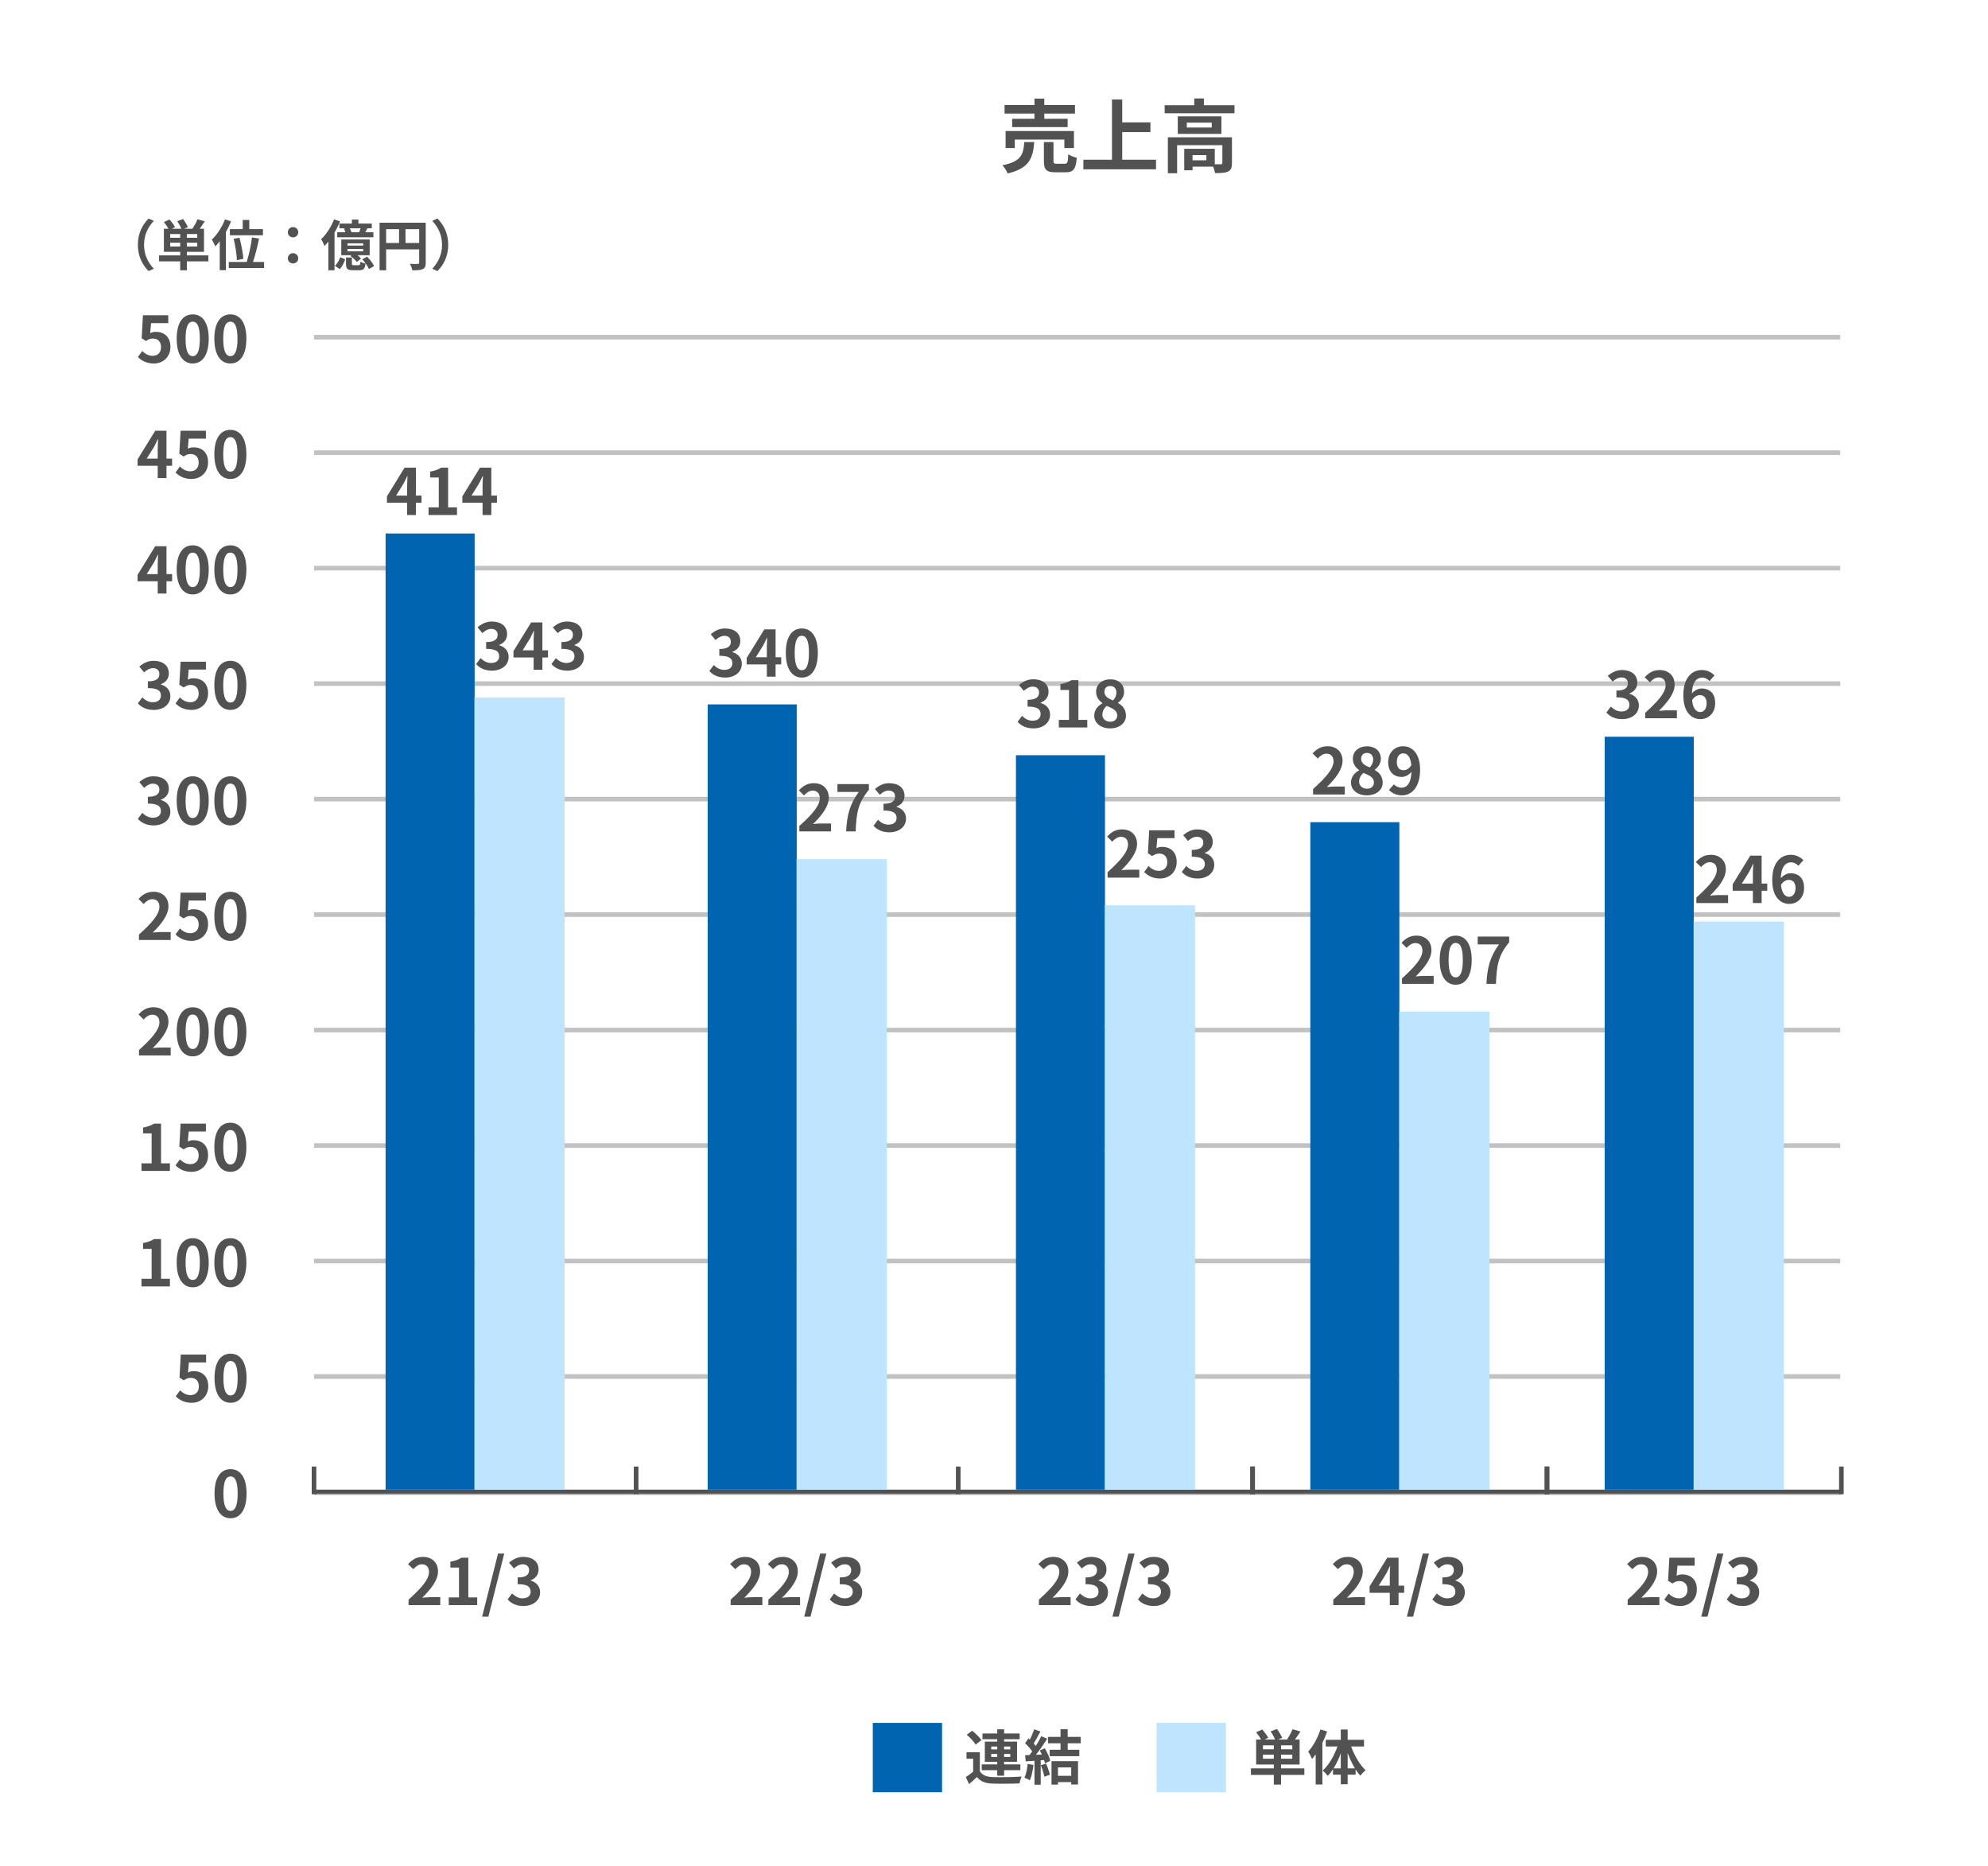 <?xml version="1.0" encoding="UTF-8"?> <svg xmlns="http://www.w3.org/2000/svg" width="861" height="808" viewBox="0 0 861 808" fill="none"><rect width="861" height="808" fill="white"></rect><path d="M64.373 117.369C61.815 114.858 59.706 111.067 59.706 105.998C59.706 100.928 61.815 97.138 64.373 94.627L66.624 95.622C64.255 98.18 62.383 101.449 62.383 105.998C62.383 110.546 64.255 113.815 66.624 116.374L64.373 117.369ZM73.707 106.708H78.043V105.098H73.707V106.708ZM78.043 102.942V101.355H73.707V102.942H78.043ZM85.434 102.942V101.355H80.933V102.942H85.434ZM85.434 106.708V105.098H80.933V106.708H85.434ZM90.243 110.57V113.176H80.933V117.037H78.043V113.176H68.898V110.57H78.043V109.03H70.983V99.057H72.973C72.475 98.156 71.694 97.019 71.007 96.143L73.423 95.029C74.276 96.024 75.342 97.398 75.816 98.346L74.347 99.057H78.54C78.185 98.085 77.474 96.806 76.763 95.787L79.298 94.84C80.104 95.906 80.98 97.375 81.383 98.37L79.677 99.057H83.302C84.107 97.872 85.055 96.214 85.529 94.935L88.679 95.835C87.969 96.972 87.187 98.109 86.476 99.057H88.348V109.03H80.933V110.57H90.243ZM99.553 99.199H105.12V95.243H107.963V99.199H113.886V101.876H99.553V99.199ZM105.404 112.062L102.609 112.655C102.538 110.357 101.946 106.424 101.188 103.392L103.722 102.942C104.528 105.927 105.239 109.741 105.404 112.062ZM97.445 94.982L100.074 95.859C99.458 97.375 98.7 98.938 97.847 100.431V116.99H95.17V104.458C94.531 105.287 93.891 106.021 93.228 106.685C92.967 105.998 92.209 104.434 91.735 103.747C93.986 101.663 96.165 98.346 97.445 94.982ZM109.574 113.413H114.383V116.066H99.079V113.413H106.85C107.773 110.523 108.745 106.14 109.124 102.8L112.204 103.297C111.517 106.732 110.498 110.641 109.574 113.413ZM126.915 102.776C125.659 102.776 124.664 101.828 124.664 100.573C124.664 99.27 125.659 98.322 126.915 98.322C128.171 98.322 129.166 99.27 129.166 100.573C129.166 101.828 128.171 102.776 126.915 102.776ZM126.915 114.076C125.659 114.076 124.664 113.128 124.664 111.873C124.664 110.57 125.659 109.622 126.915 109.622C128.171 109.622 129.166 110.57 129.166 111.873C129.166 113.128 128.171 114.076 126.915 114.076ZM152.24 100.573H155.533C155.769 100.028 156.006 99.412 156.172 98.843H151.482C151.79 99.412 152.074 100.052 152.24 100.573ZM147.004 96.806H152.405V95.077H155.225V96.806H161.029V98.843H159.133C158.802 99.459 158.47 100.052 158.162 100.573H161.716V102.752H146.057V100.573H149.61C149.444 100.052 149.207 99.459 148.947 98.986L149.705 98.843H147.004V96.806ZM157.309 106.329V105.358H150.487V106.329H157.309ZM157.309 108.817V107.822H150.487V108.817H157.309ZM160.105 103.676V110.499H154.822C155.438 110.996 156.006 111.518 156.362 111.968L154.538 113.413C154.016 112.655 152.808 111.565 151.79 110.878L152.287 110.499H147.81V103.676H160.105ZM144.683 94.982L147.265 95.835C146.625 97.446 145.796 99.128 144.872 100.691V117.037H142.219V104.6C141.674 105.287 141.105 105.927 140.537 106.495C140.3 105.808 139.565 104.292 139.068 103.581C141.271 101.544 143.427 98.275 144.683 94.982ZM147.123 116.516L145.062 115.095C146.057 114.171 146.909 112.702 147.336 111.375L149.515 112.252C148.994 113.721 148.236 115.426 147.123 116.516ZM153.235 114.834H155.319C155.888 114.834 156.006 114.645 156.101 113.271C156.551 113.65 157.617 113.981 158.304 114.147C158.044 116.421 157.357 117.014 155.604 117.014H152.856C150.392 117.014 149.847 116.327 149.847 114.218V111.494H152.405V114.195C152.405 114.763 152.5 114.834 153.235 114.834ZM156.883 112.276L158.991 111.139C160.176 112.323 161.479 114.005 162.024 115.213L159.773 116.469C159.299 115.308 158.044 113.555 156.883 112.276ZM175.622 105.192H181.544V99.222H175.622V105.192ZM167.235 99.222V105.192H172.826V99.222H167.235ZM184.387 96.427V113.744C184.387 115.284 184.055 116.066 183.06 116.516C182.113 116.99 180.691 117.037 178.583 117.037C178.441 116.256 177.967 114.953 177.564 114.218C178.915 114.313 180.454 114.289 180.928 114.289C181.378 114.266 181.544 114.123 181.544 113.721V107.988H167.235V117.037H164.393V96.427H184.387ZM189.457 94.627C192.015 97.138 194.124 100.928 194.124 105.998C194.124 111.067 192.015 114.858 189.457 117.369L187.206 116.374C189.575 113.815 191.447 110.546 191.447 105.998C191.447 101.449 189.575 98.18 187.206 95.622L189.457 94.627Z" fill="#525252"></path><path d="M448.023 51.438V49.189H435.077V45.45H448.023V42.715H452.281V45.45H465.573V49.189H452.281V51.438H462.388V55.038H438.365V51.438H448.023ZM465.123 64.108H460.969V60.438H439.508V64.108H435.527V56.735H465.123V64.108ZM443.627 61.512H447.919C447.365 68.469 445.842 72.865 436.392 75.115C436.012 74.042 434.973 72.415 434.142 71.55C442.346 69.958 443.211 66.842 443.627 61.512ZM457.715 70.892H461.177C462.319 70.892 462.527 70.304 462.665 66.773C463.496 67.431 465.261 68.054 466.369 68.331C465.919 73.315 464.846 74.596 461.592 74.596H457.127C453.111 74.596 452.108 73.419 452.108 69.715V61.512H456.261V69.646C456.261 70.754 456.469 70.892 457.715 70.892ZM486.031 69.162H500.673V73.315H469.208V69.162H481.6V43.096H486.031V52.996H498.25V57.185H486.031V69.162ZM522.48 69.404V67.154H516.492V69.404H522.48ZM533.557 59.435V70.65C533.557 72.554 533.176 73.662 531.826 74.285C530.546 74.908 528.711 74.942 526.219 74.942C526.115 74.146 525.803 73.073 525.423 72.173H516.492V73.731H512.892V64.419H526.115V71.135C527.292 71.169 528.365 71.169 528.746 71.135C529.265 71.1 529.403 70.996 529.403 70.581V62.862H509.811V75.011H505.796V59.435H533.557ZM524.8 55.212V53.1H514V55.212H524.8ZM510.088 50.365H528.988V57.981H510.088V50.365ZM521.407 45.554H534.665V49.05H504.411V45.554H517.219V42.646H521.407V45.554Z" fill="#525252"></path><rect x="378" y="746" width="30" height="30" fill="#0064B1"></rect><path d="M429.305 760.738H431.9V759.453H429.305V760.738ZM429.305 756.242V757.475H431.9V756.242H429.305ZM437.552 756.242H434.88V757.475H437.552V756.242ZM437.552 760.738V759.453H434.88V760.738H437.552ZM431.9 768.856V766.467H425.195V763.975H431.9V762.844H426.531V754.11H431.9V753.056H425.503V750.59H431.9V748.766H434.88V750.59H441.611V753.056H434.88V754.11H440.48V762.844H434.88V763.975H441.919V766.467H434.88V768.856H431.9ZM425.066 753.468L422.549 755.394C421.829 754.135 420.134 752.363 418.695 751.13L421.033 749.383C422.472 750.539 424.244 752.234 425.066 753.468ZM424.373 758.708V766.903C425.375 768.625 427.173 769.344 429.793 769.447C432.876 769.575 438.939 769.498 442.484 769.215C442.124 769.935 441.688 771.348 441.534 772.196C438.348 772.35 432.902 772.401 429.768 772.273C426.71 772.144 424.655 771.399 423.114 769.421C422.086 770.423 421.033 771.399 419.723 772.504L418.284 769.472C419.286 768.83 420.442 767.982 421.47 767.109V761.508H418.592V758.708H424.373ZM445.053 763.769L447.571 764.206C447.314 766.621 446.774 769.19 446.029 770.834C445.49 770.5 444.359 769.961 443.691 769.729C444.436 768.214 444.848 765.927 445.053 763.769ZM450.782 764.334L453.043 763.615C453.736 765.131 454.404 767.135 454.712 768.445L452.298 769.293C452.092 767.982 451.424 765.901 450.782 764.334ZM450.345 757.938L452.503 756.987C453.531 758.708 454.558 760.943 454.867 762.408L452.555 763.487C452.477 763.076 452.349 762.613 452.195 762.099L450.731 762.202V772.761H448.033V762.408C446.646 762.485 445.361 762.587 444.231 762.665L443.974 759.993L445.875 759.916C446.26 759.428 446.672 758.888 447.057 758.323C446.312 757.218 445.053 755.831 443.974 754.803L445.413 752.697C445.618 752.877 445.824 753.056 446.029 753.236C446.749 751.823 447.468 750.102 447.905 748.766L450.602 749.717C449.677 751.489 448.624 753.468 447.699 754.906C448.033 755.266 448.341 755.651 448.598 755.985C449.523 754.547 450.345 753.056 450.962 751.772L453.556 752.851C452.118 755.112 450.32 757.732 448.65 759.813L451.244 759.685C450.962 759.094 450.653 758.477 450.345 757.938ZM463.935 765.285H458.206V768.907H463.935V765.285ZM455.406 772.709V762.562H466.89V772.684H463.935V771.63H458.206V772.709H455.406ZM468.046 754.829H462.419V757.629H467.455V760.404H454.61V757.629H459.311V754.829H453.89V752.055H459.311V748.741H462.419V752.055H468.046V754.829Z" fill="#525252"></path><rect x="500.918" y="746" width="30" height="30" fill="#BFE4FE"></rect><path d="M546.982 761.508H551.684V759.762H546.982V761.508ZM551.684 757.424V755.703H546.982V757.424H551.684ZM559.699 757.424V755.703H554.818V757.424H559.699ZM559.699 761.508V759.762H554.818V761.508H559.699ZM564.914 765.696V768.522H554.818V772.709H551.684V768.522H541.767V765.696H551.684V764.026H544.028V753.211H546.186C545.646 752.234 544.799 751.001 544.054 750.051L546.674 748.843C547.599 749.922 548.755 751.412 549.269 752.44L547.676 753.211H552.223C551.838 752.157 551.067 750.77 550.296 749.665L553.045 748.638C553.919 749.794 554.869 751.387 555.306 752.466L553.456 753.211H557.387C558.26 751.926 559.288 750.128 559.802 748.741L563.218 749.717C562.448 750.95 561.6 752.183 560.829 753.211H562.859V764.026H554.818V765.696H564.914ZM571.876 748.843L574.779 749.717C574.214 751.361 573.52 753.031 572.724 754.675V772.684H569.821V759.633C569.307 760.327 568.767 761.02 568.254 761.637C567.971 760.892 567.123 759.222 566.558 758.451C568.716 756.114 570.72 752.466 571.876 748.843ZM583.668 765.696H586.827C585.62 763.718 584.541 761.406 583.668 758.991V765.696ZM577.553 765.696H580.688V759.171C579.84 761.534 578.761 763.795 577.553 765.696ZM590.758 756.216H585.183C586.596 760.173 588.96 764.18 591.452 766.518C590.758 767.058 589.705 768.085 589.165 768.882C588.446 768.085 587.778 767.16 587.11 766.158V768.419H583.668V772.555H580.688V768.419H577.322V766.056C576.603 767.135 575.858 768.137 575.036 768.959C574.522 768.239 573.546 767.16 572.852 766.646C575.447 764.334 577.836 760.275 579.249 756.216H574.188V753.313H580.688V748.869H583.668V753.313H590.758V756.216Z" fill="#525252"></path><path d="M66.643 157.388C63.403 157.388 61.243 156.114 59.72 154.591L61.603 151.988C62.766 153.124 64.206 154.065 66.117 154.065C68.249 154.065 69.745 152.708 69.745 150.299C69.745 147.917 68.36 146.588 66.283 146.588C65.065 146.588 64.4 146.893 63.209 147.668L61.354 146.45L61.908 136.508H72.874V139.914H65.425L65.037 144.262C65.84 143.874 66.56 143.681 67.501 143.681C70.935 143.681 73.815 145.73 73.815 150.188C73.815 154.757 70.437 157.388 66.643 157.388ZM83.476 157.388C79.295 157.388 76.525 153.733 76.525 146.671C76.525 139.582 79.295 136.121 83.476 136.121C87.63 136.121 90.399 139.61 90.399 146.671C90.399 153.733 87.63 157.388 83.476 157.388ZM83.476 154.204C85.221 154.204 86.55 152.431 86.55 146.671C86.55 140.939 85.221 139.277 83.476 139.277C81.704 139.277 80.375 140.939 80.375 146.671C80.375 152.431 81.704 154.204 83.476 154.204ZM99.783 157.388C95.602 157.388 92.832 153.733 92.832 146.671C92.832 139.582 95.602 136.121 99.783 136.121C103.937 136.121 106.706 139.61 106.706 146.671C106.706 153.733 103.937 157.388 99.783 157.388ZM99.783 154.204C101.528 154.204 102.857 152.431 102.857 146.671C102.857 140.939 101.528 139.277 99.783 139.277C98.011 139.277 96.682 140.939 96.682 146.671C96.682 152.431 98.011 154.204 99.783 154.204Z" fill="#525252"></path><path d="M136 146H797" stroke="#C2C2C2" stroke-width="2"></path><path d="M63.541 198.583H68.305V194.402C68.305 193.211 68.415 191.355 68.471 190.165H68.36C67.862 191.245 67.308 192.38 66.726 193.488L63.541 198.583ZM74.535 198.583V201.685H72.098V207.001H68.305V201.685H59.581V198.915L67.225 186.509H72.098V198.583H74.535ZM82.95 207.389C79.71 207.389 77.55 206.115 76.027 204.592L77.91 201.989C79.073 203.125 80.513 204.066 82.424 204.066C84.556 204.066 86.052 202.709 86.052 200.3C86.052 197.918 84.667 196.589 82.59 196.589C81.372 196.589 80.707 196.894 79.516 197.669L77.661 196.451L78.215 186.509H89.181V189.915H81.732L81.344 194.263C82.147 193.875 82.867 193.682 83.808 193.682C87.242 193.682 90.122 195.731 90.122 200.189C90.122 204.758 86.744 207.389 82.95 207.389ZM99.783 207.389C95.602 207.389 92.832 203.734 92.832 196.672C92.832 189.583 95.602 186.122 99.783 186.122C103.937 186.122 106.706 189.611 106.706 196.672C106.706 203.734 103.937 207.389 99.783 207.389ZM99.783 204.205C101.528 204.205 102.857 202.432 102.857 196.672C102.857 190.94 101.528 189.278 99.783 189.278C98.011 189.278 96.682 190.94 96.682 196.672C96.682 202.432 98.011 204.205 99.783 204.205Z" fill="#525252"></path><path d="M136 196.001H797" stroke="#C2C2C2" stroke-width="2"></path><path d="M63.541 248.584H68.305V244.402C68.305 243.212 68.415 241.356 68.471 240.166H68.36C67.862 241.246 67.308 242.381 66.726 243.489L63.541 248.584ZM74.535 248.584V251.686H72.098V257.002H68.305V251.686H59.581V248.916L67.225 236.51H72.098V248.584H74.535ZM83.476 257.39C79.295 257.39 76.525 253.735 76.525 246.673C76.525 239.584 79.295 236.123 83.476 236.123C87.63 236.123 90.399 239.612 90.399 246.673C90.399 253.735 87.63 257.39 83.476 257.39ZM83.476 254.206C85.221 254.206 86.55 252.433 86.55 246.673C86.55 240.941 85.221 239.279 83.476 239.279C81.704 239.279 80.375 240.941 80.375 246.673C80.375 252.433 81.704 254.206 83.476 254.206ZM99.783 257.39C95.602 257.39 92.832 253.735 92.832 246.673C92.832 239.584 95.602 236.123 99.783 236.123C103.937 236.123 106.706 239.612 106.706 246.673C106.706 253.735 103.937 257.39 99.783 257.39ZM99.783 254.206C101.528 254.206 102.857 252.433 102.857 246.673C102.857 240.941 101.528 239.279 99.783 239.279C98.011 239.279 96.682 240.941 96.682 246.673C96.682 252.433 98.011 254.206 99.783 254.206Z" fill="#525252"></path><path d="M136 246.002H797" stroke="#C2C2C2" stroke-width="2"></path><path d="M66.588 307.391C63.348 307.391 61.16 306.173 59.72 304.539L61.631 301.963C62.849 303.154 64.345 304.068 66.2 304.068C68.277 304.068 69.689 303.043 69.689 301.216C69.689 299.194 68.498 297.948 64.04 297.948V295.013C67.806 295.013 69.025 293.711 69.025 291.883C69.025 290.277 68.028 289.336 66.283 289.308C64.815 289.336 63.625 290.028 62.406 291.136L60.329 288.643C62.102 287.093 64.068 286.124 66.477 286.124C70.437 286.124 73.123 288.062 73.123 291.579C73.123 293.794 71.877 295.4 69.689 296.259V296.397C72.015 297.034 73.788 298.751 73.788 301.437C73.788 305.203 70.492 307.391 66.588 307.391ZM82.95 307.391C79.71 307.391 77.55 306.117 76.027 304.594L77.91 301.991C79.073 303.127 80.513 304.068 82.424 304.068C84.556 304.068 86.052 302.711 86.052 300.302C86.052 297.92 84.667 296.591 82.59 296.591C81.372 296.591 80.707 296.896 79.516 297.671L77.661 296.453L78.215 286.511H89.181V289.917H81.732L81.344 294.265C82.147 293.877 82.867 293.683 83.808 293.683C87.242 293.683 90.122 295.733 90.122 300.191C90.122 304.76 86.744 307.391 82.95 307.391ZM99.783 307.391C95.602 307.391 92.832 303.736 92.832 296.674C92.832 289.585 95.602 286.124 99.783 286.124C103.937 286.124 106.706 289.613 106.706 296.674C106.706 303.736 103.937 307.391 99.783 307.391ZM99.783 304.207C101.528 304.207 102.857 302.434 102.857 296.674C102.857 290.942 101.528 289.28 99.783 289.28C98.011 289.28 96.682 290.942 96.682 296.674C96.682 302.434 98.011 304.207 99.783 304.207Z" fill="#525252"></path><path d="M136 296.003H797" stroke="#C2C2C2" stroke-width="2"></path><path d="M66.588 357.392C63.348 357.392 61.16 356.174 59.72 354.54L61.631 351.964C62.849 353.155 64.345 354.069 66.2 354.069C68.277 354.069 69.689 353.044 69.689 351.217C69.689 349.195 68.498 347.949 64.04 347.949V345.014C67.806 345.014 69.025 343.712 69.025 341.884C69.025 340.278 68.028 339.337 66.283 339.309C64.815 339.337 63.625 340.029 62.406 341.137L60.329 338.644C62.102 337.094 64.068 336.124 66.477 336.124C70.437 336.124 73.123 338.063 73.123 341.58C73.123 343.795 71.877 345.401 69.689 346.26V346.398C72.015 347.035 73.788 348.752 73.788 351.438C73.788 355.204 70.492 357.392 66.588 357.392ZM83.476 357.392C79.295 357.392 76.525 353.737 76.525 346.675C76.525 339.586 79.295 336.124 83.476 336.124C87.63 336.124 90.399 339.614 90.399 346.675C90.399 353.737 87.63 357.392 83.476 357.392ZM83.476 354.207C85.221 354.207 86.55 352.435 86.55 346.675C86.55 340.943 85.221 339.281 83.476 339.281C81.704 339.281 80.375 340.943 80.375 346.675C80.375 352.435 81.704 354.207 83.476 354.207ZM99.783 357.392C95.602 357.392 92.832 353.737 92.832 346.675C92.832 339.586 95.602 336.124 99.783 336.124C103.937 336.124 106.706 339.614 106.706 346.675C106.706 353.737 103.937 357.392 99.783 357.392ZM99.783 354.207C101.528 354.207 102.857 352.435 102.857 346.675C102.857 340.943 101.528 339.281 99.783 339.281C98.011 339.281 96.682 340.943 96.682 346.675C96.682 352.435 98.011 354.207 99.783 354.207Z" fill="#525252"></path><path d="M136 346.004H797" stroke="#C2C2C2" stroke-width="2"></path><path d="M60.191 407.005V404.652C65.757 399.667 69.052 395.818 69.052 392.661C69.052 390.584 67.917 389.338 65.978 389.338C64.483 389.338 63.237 390.307 62.212 391.442L59.997 389.227C61.88 387.233 63.708 386.125 66.505 386.125C70.382 386.125 72.957 388.618 72.957 392.439C72.957 396.15 69.883 400.138 66.145 403.793C67.169 403.682 68.526 403.572 69.468 403.572H73.926V407.005H60.191ZM82.95 407.393C79.71 407.393 77.55 406.119 76.027 404.596L77.91 401.993C79.073 403.128 80.513 404.07 82.424 404.07C84.556 404.07 86.052 402.713 86.052 400.304C86.052 397.922 84.667 396.593 82.59 396.593C81.372 396.593 80.707 396.898 79.516 397.673L77.661 396.455L78.215 386.513H89.181V389.919H81.732L81.344 394.267C82.147 393.879 82.867 393.685 83.808 393.685C87.242 393.685 90.122 395.735 90.122 400.193C90.122 404.762 86.744 407.393 82.95 407.393ZM99.783 407.393C95.602 407.393 92.832 403.738 92.832 396.676C92.832 389.587 95.602 386.125 99.783 386.125C103.937 386.125 106.706 389.615 106.706 396.676C106.706 403.738 103.937 407.393 99.783 407.393ZM99.783 404.208C101.528 404.208 102.857 402.436 102.857 396.676C102.857 390.944 101.528 389.282 99.783 389.282C98.011 389.282 96.682 390.944 96.682 396.676C96.682 402.436 98.011 404.208 99.783 404.208Z" fill="#525252"></path><path d="M136 396.005H797" stroke="#C2C2C2" stroke-width="2"></path><path d="M60.191 457.007V454.653C65.757 449.668 69.052 445.819 69.052 442.662C69.052 440.585 67.917 439.339 65.978 439.339C64.483 439.339 63.237 440.308 62.212 441.444L59.997 439.228C61.88 437.234 63.708 436.127 66.505 436.127C70.382 436.127 72.957 438.619 72.957 442.441C72.957 446.151 69.883 450.139 66.145 453.794C67.169 453.684 68.526 453.573 69.468 453.573H73.926V457.007H60.191ZM83.476 457.394C79.295 457.394 76.525 453.739 76.525 446.677C76.525 439.588 79.295 436.127 83.476 436.127C87.63 436.127 90.399 439.616 90.399 446.677C90.399 453.739 87.63 457.394 83.476 457.394ZM83.476 454.21C85.221 454.21 86.55 452.437 86.55 446.677C86.55 440.945 85.221 439.284 83.476 439.284C81.704 439.284 80.375 440.945 80.375 446.677C80.375 452.437 81.704 454.21 83.476 454.21ZM99.783 457.394C95.602 457.394 92.832 453.739 92.832 446.677C92.832 439.588 95.602 436.127 99.783 436.127C103.937 436.127 106.706 439.616 106.706 446.677C106.706 453.739 103.937 457.394 99.783 457.394ZM99.783 454.21C101.528 454.21 102.857 452.437 102.857 446.677C102.857 440.945 101.528 439.284 99.783 439.284C98.011 439.284 96.682 440.945 96.682 446.677C96.682 452.437 98.011 454.21 99.783 454.21Z" fill="#525252"></path><path d="M136 446.007H797" stroke="#C2C2C2" stroke-width="2"></path><path d="M61.271 507.008V503.712H65.674V490.752H61.963V488.232C64.012 487.845 65.425 487.318 66.726 486.515H69.745V503.712H73.594V507.008H61.271ZM82.95 507.395C79.71 507.395 77.55 506.121 76.027 504.598L77.91 501.995C79.073 503.131 80.513 504.072 82.424 504.072C84.556 504.072 86.052 502.715 86.052 500.306C86.052 497.925 84.667 496.595 82.59 496.595C81.372 496.595 80.707 496.9 79.516 497.675L77.661 496.457L78.215 486.515H89.181V489.921H81.732L81.344 494.269C82.147 493.881 82.867 493.688 83.808 493.688C87.242 493.688 90.122 495.737 90.122 500.195C90.122 504.765 86.744 507.395 82.95 507.395ZM99.783 507.395C95.602 507.395 92.832 503.74 92.832 496.678C92.832 489.589 95.602 486.128 99.783 486.128C103.937 486.128 106.706 489.617 106.706 496.678C106.706 503.74 103.937 507.395 99.783 507.395ZM99.783 504.211C101.528 504.211 102.857 502.438 102.857 496.678C102.857 490.946 101.528 489.285 99.783 489.285C98.011 489.285 96.682 490.946 96.682 496.678C96.682 502.438 98.011 504.211 99.783 504.211Z" fill="#525252"></path><path d="M136 496.008H797" stroke="#C2C2C2" stroke-width="2"></path><path d="M61.271 557.009V553.713H65.674V540.753H61.963V538.233C64.012 537.846 65.425 537.319 66.726 536.516H69.745V553.713H73.594V557.009H61.271ZM83.476 557.396C79.295 557.396 76.525 553.741 76.525 546.679C76.525 539.59 79.295 536.129 83.476 536.129C87.63 536.129 90.399 539.618 90.399 546.679C90.399 553.741 87.63 557.396 83.476 557.396ZM83.476 554.212C85.221 554.212 86.55 552.439 86.55 546.679C86.55 540.947 85.221 539.286 83.476 539.286C81.704 539.286 80.375 540.947 80.375 546.679C80.375 552.439 81.704 554.212 83.476 554.212ZM99.783 557.396C95.602 557.396 92.832 553.741 92.832 546.679C92.832 539.59 95.602 536.129 99.783 536.129C103.937 536.129 106.706 539.618 106.706 546.679C106.706 553.741 103.937 557.396 99.783 557.396ZM99.783 554.212C101.528 554.212 102.857 552.439 102.857 546.679C102.857 540.947 101.528 539.286 99.783 539.286C98.011 539.286 96.682 540.947 96.682 546.679C96.682 552.439 98.011 554.212 99.783 554.212Z" fill="#525252"></path><path d="M136 546.009H797" stroke="#C2C2C2" stroke-width="2"></path><path d="M83.029 607.397C79.789 607.397 77.629 606.123 76.106 604.6L77.989 601.997C79.152 603.133 80.592 604.074 82.503 604.074C84.635 604.074 86.13 602.717 86.13 600.308C86.13 597.926 84.746 596.597 82.669 596.597C81.451 596.597 80.786 596.902 79.595 597.677L77.74 596.459L78.294 586.517H89.26V589.923H81.811L81.423 594.271C82.226 593.883 82.946 593.69 83.888 593.69C87.321 593.69 90.201 595.739 90.201 600.197C90.201 604.766 86.823 607.397 83.029 607.397ZM99.862 607.397C95.681 607.397 92.911 603.742 92.911 596.68C92.911 589.591 95.681 586.13 99.862 586.13C104.016 586.13 106.785 589.619 106.785 596.68C106.785 603.742 104.016 607.397 99.862 607.397ZM99.862 604.213C101.607 604.213 102.936 602.44 102.936 596.68C102.936 590.948 101.607 589.287 99.862 589.287C98.09 589.287 96.761 590.948 96.761 596.68C96.761 602.44 98.09 604.213 99.862 604.213Z" fill="#525252"></path><path d="M136 596.01H797" stroke="#C2C2C2" stroke-width="2"></path><path d="M99.862 657.398C95.681 657.398 92.911 653.743 92.911 646.681C92.911 639.592 95.681 636.131 99.862 636.131C104.016 636.131 106.785 639.62 106.785 646.681C106.785 653.743 104.016 657.398 99.862 657.398ZM99.862 654.214C101.607 654.214 102.936 652.441 102.936 646.681C102.936 640.949 101.607 639.287 99.862 639.287C98.09 639.287 96.761 640.949 96.761 646.681C96.761 652.441 98.09 654.214 99.862 654.214Z" fill="#525252"></path><mask id="path-28-inside-1_5108_43813" fill="white"><path d="M136 195H275.5V647H136V195Z"></path></mask><path d="M275.5 647V645H136V647V649H275.5V647Z" fill="#525252" mask="url(#path-28-inside-1_5108_43813)"></path><path d="M136 635V647" stroke="#525252" stroke-width="2"></path><path d="M176.332 223V210.4C176.332 209.809 176.351 209.108 176.388 208.295C176.425 207.465 176.461 206.745 176.498 206.135H176.36C176.12 206.689 175.861 207.243 175.585 207.797C175.308 208.351 175.022 208.914 174.726 209.486L171.542 214.582H182.563V217.683H167.582V214.914L175.225 202.48H180.126V223H176.332ZM185.605 223V219.677H190.036V206.745H186.297V204.197C187.331 204.012 188.217 203.791 188.956 203.532C189.712 203.255 190.414 202.905 191.06 202.48H194.079V219.677H197.928V223H185.605ZM209 223V210.4C209 209.809 209.019 209.108 209.056 208.295C209.093 207.465 209.13 206.745 209.167 206.135H209.028C208.788 206.689 208.53 207.243 208.253 207.797C207.976 208.351 207.69 208.914 207.394 209.486L204.21 214.582H215.231V217.683H200.25V214.914L207.893 202.48H212.794V223H209Z" fill="#525252"></path><rect x="167" y="231" width="38.565" height="414" fill="#0064B1"></rect><path d="M213.088 290.388C209.848 290.388 207.66 289.169 206.22 287.535L208.131 284.96C209.349 286.151 210.845 287.065 212.7 287.065C214.777 287.065 216.189 286.04 216.189 284.212C216.189 282.191 214.998 280.945 210.54 280.945V278.009C214.306 278.009 215.525 276.708 215.525 274.88C215.525 273.274 214.528 272.332 212.783 272.305C211.315 272.332 210.125 273.025 208.906 274.132L206.829 271.64C208.602 270.089 210.568 269.12 212.977 269.12C216.937 269.12 219.623 271.059 219.623 274.575C219.623 276.791 218.377 278.397 216.189 279.255V279.394C218.515 280.031 220.288 281.748 220.288 284.434C220.288 288.2 216.992 290.388 213.088 290.388ZM226.349 281.582H231.112V277.4C231.112 276.209 231.222 274.354 231.278 273.163H231.167C230.669 274.243 230.115 275.379 229.533 276.486L226.349 281.582ZM237.342 281.582V284.683H234.905V290H231.112V284.683H222.389V281.914L230.032 269.508H234.905V281.582H237.342ZM245.702 290.388C242.462 290.388 240.274 289.169 238.834 287.535L240.745 284.96C241.963 286.151 243.459 287.065 245.314 287.065C247.391 287.065 248.803 286.04 248.803 284.212C248.803 282.191 247.612 280.945 243.154 280.945V278.009C246.92 278.009 248.139 276.708 248.139 274.88C248.139 273.274 247.142 272.332 245.397 272.305C243.929 272.332 242.739 273.025 241.52 274.132L239.443 271.64C241.216 270.089 243.182 269.12 245.591 269.12C249.551 269.12 252.237 271.059 252.237 274.575C252.237 276.791 250.991 278.397 248.803 279.255V279.394C251.129 280.031 252.902 281.748 252.902 284.434C252.902 288.2 249.606 290.388 245.702 290.388Z" fill="#525252"></path><rect x="205.5" y="302" width="39.07" height="343" fill="#BFE4FE"></rect><path d="M176.941 695V692.646C178.805 690.985 180.393 689.443 181.704 688.022C183.033 686.6 184.048 685.28 184.75 684.062C185.451 682.825 185.802 681.68 185.802 680.628C185.802 679.963 185.682 679.382 185.442 678.883C185.202 678.385 184.851 678.006 184.39 677.748C183.947 677.471 183.393 677.332 182.728 677.332C181.99 677.332 181.307 677.545 180.679 677.969C180.07 678.375 179.507 678.865 178.99 679.437L176.719 677.249C177.679 676.215 178.658 675.44 179.655 674.923C180.67 674.388 181.87 674.12 183.255 674.12C184.547 674.12 185.673 674.388 186.633 674.923C187.611 675.44 188.368 676.169 188.904 677.111C189.439 678.052 189.707 679.16 189.707 680.434C189.707 681.671 189.393 682.935 188.765 684.228C188.156 685.502 187.335 686.775 186.301 688.049C185.267 689.323 184.122 690.578 182.867 691.815C183.402 691.742 183.975 691.686 184.584 691.649C185.211 691.594 185.765 691.566 186.245 691.566H190.676V695H176.941ZM194.355 695V691.677H198.786V678.745H195.047V676.197C196.081 676.012 196.967 675.791 197.706 675.532C198.462 675.255 199.164 674.905 199.81 674.48H202.829V691.677H206.678V695H194.355ZM208.806 700.012L215.701 672.68H218.387L211.52 700.012H208.806ZM226.687 695.388C225.616 695.388 224.656 695.258 223.807 695C222.958 694.76 222.201 694.428 221.536 694.003C220.89 693.56 220.327 693.071 219.847 692.535L221.758 689.96C222.386 690.532 223.069 691.031 223.807 691.455C224.564 691.862 225.404 692.065 226.327 692.065C227.029 692.065 227.638 691.954 228.155 691.732C228.69 691.511 229.096 691.188 229.373 690.763C229.669 690.338 229.816 689.822 229.816 689.212C229.816 688.529 229.65 687.948 229.318 687.468C229.004 686.969 228.441 686.591 227.629 686.332C226.816 686.074 225.672 685.945 224.195 685.945V683.009C225.45 683.009 226.438 682.88 227.158 682.622C227.878 682.345 228.386 681.975 228.681 681.514C228.995 681.034 229.152 680.489 229.152 679.88C229.152 679.086 228.912 678.468 228.432 678.025C227.952 677.563 227.278 677.332 226.41 677.332C225.69 677.332 225.016 677.499 224.389 677.831C223.78 678.145 223.17 678.579 222.561 679.132L220.456 676.612C221.361 675.855 222.312 675.255 223.309 674.812C224.306 674.351 225.404 674.12 226.604 674.12C227.915 674.12 229.069 674.332 230.066 674.757C231.081 675.182 231.866 675.8 232.419 676.612C232.973 677.425 233.25 678.412 233.25 679.575C233.25 680.683 232.955 681.634 232.364 682.428C231.773 683.222 230.933 683.831 229.844 684.255V684.394C230.601 684.597 231.284 684.929 231.893 685.391C232.521 685.834 233.01 686.397 233.361 687.08C233.73 687.763 233.915 688.557 233.915 689.462C233.915 690.698 233.583 691.76 232.918 692.646C232.272 693.532 231.395 694.215 230.287 694.695C229.198 695.157 227.998 695.388 226.687 695.388Z" fill="#525252"></path><mask id="path-36-inside-2_5108_43813" fill="white"><path d="M275.5 261H415V647H275.5V261Z"></path></mask><path d="M415 645H275.5V649H415V645Z" fill="#525252" mask="url(#path-36-inside-2_5108_43813)"></path><path d="M275.5 635V647" stroke="#525252" stroke-width="2"></path><path d="M314.088 293.388C310.848 293.388 308.66 292.169 307.22 290.535L309.131 287.96C310.349 289.151 311.845 290.065 313.7 290.065C315.777 290.065 317.189 289.04 317.189 287.212C317.189 285.191 315.998 283.945 311.54 283.945V281.009C315.306 281.009 316.525 279.708 316.525 277.88C316.525 276.274 315.528 275.332 313.783 275.305C312.315 275.332 311.125 276.025 309.906 277.132L307.829 274.64C309.602 273.089 311.568 272.12 313.977 272.12C317.937 272.12 320.623 274.059 320.623 277.575C320.623 279.791 319.377 281.397 317.189 282.255V282.394C319.515 283.031 321.288 284.748 321.288 287.434C321.288 291.2 317.992 293.388 314.088 293.388ZM327.349 284.582H332.112V280.4C332.112 279.209 332.222 277.354 332.278 276.163H332.167C331.669 277.243 331.115 278.379 330.533 279.486L327.349 284.582ZM338.342 284.582V287.683H335.905V293H332.112V287.683H323.389V284.914L331.032 272.508H335.905V284.582H338.342ZM347.283 293.388C343.102 293.388 340.332 289.732 340.332 282.671C340.332 275.582 343.102 272.12 347.283 272.12C351.437 272.12 354.206 275.609 354.206 282.671C354.206 289.732 351.437 293.388 347.283 293.388ZM347.283 290.203C349.028 290.203 350.357 288.431 350.357 282.671C350.357 276.939 349.028 275.277 347.283 275.277C345.511 275.277 344.182 276.939 344.182 282.671C344.182 288.431 345.511 290.203 347.283 290.203Z" fill="#525252"></path><rect x="306.5" y="305" width="38.565" height="340" fill="#0064B1"></rect><path d="M346.191 360V357.646C351.757 352.662 355.052 348.812 355.052 345.655C355.052 343.579 353.917 342.332 351.978 342.332C350.483 342.332 349.237 343.302 348.212 344.437L345.997 342.222C347.88 340.228 349.708 339.12 352.505 339.12C356.381 339.12 358.957 341.612 358.957 345.434C358.957 349.145 355.883 353.132 352.145 356.788C353.169 356.677 354.526 356.566 355.468 356.566H359.926V360H346.191ZM366.458 360C366.818 352.883 368.009 348.342 371.913 342.914H362.692V339.508H376.316V341.972C371.553 347.788 370.916 351.969 370.584 360H366.458ZM385.202 360.388C381.962 360.388 379.774 359.169 378.334 357.535L380.245 354.96C381.463 356.151 382.959 357.065 384.814 357.065C386.891 357.065 388.303 356.04 388.303 354.212C388.303 352.191 387.112 350.945 382.654 350.945V348.009C386.42 348.009 387.639 346.708 387.639 344.88C387.639 343.274 386.642 342.332 384.897 342.305C383.429 342.332 382.239 343.025 381.02 344.132L378.943 341.64C380.716 340.089 382.682 339.12 385.091 339.12C389.051 339.12 391.737 341.059 391.737 344.575C391.737 346.791 390.491 348.397 388.303 349.255V349.394C390.629 350.031 392.402 351.748 392.402 354.434C392.402 358.2 389.106 360.388 385.202 360.388Z" fill="#525252"></path><rect x="345" y="372" width="39.07" height="273" fill="#BFE4FE"></rect><path d="M316.441 695V692.646C318.305 690.985 319.893 689.443 321.204 688.022C322.533 686.6 323.548 685.28 324.25 684.062C324.951 682.825 325.302 681.68 325.302 680.628C325.302 679.963 325.182 679.382 324.942 678.883C324.702 678.385 324.351 678.006 323.89 677.748C323.447 677.471 322.893 677.332 322.228 677.332C321.49 677.332 320.807 677.545 320.179 677.969C319.57 678.375 319.007 678.865 318.49 679.437L316.219 677.249C317.179 676.215 318.158 675.44 319.155 674.923C320.17 674.388 321.37 674.12 322.755 674.12C324.047 674.12 325.173 674.388 326.133 674.923C327.111 675.44 327.868 676.169 328.404 677.111C328.939 678.052 329.207 679.16 329.207 680.434C329.207 681.671 328.893 682.935 328.265 684.228C327.656 685.502 326.835 686.775 325.801 688.049C324.767 689.323 323.622 690.578 322.367 691.815C322.902 691.742 323.475 691.686 324.084 691.649C324.711 691.594 325.265 691.566 325.745 691.566H330.176V695H316.441ZM332.775 695V692.646C334.639 690.985 336.227 689.443 337.538 688.022C338.867 686.6 339.882 685.28 340.584 684.062C341.286 682.825 341.636 681.68 341.636 680.628C341.636 679.963 341.516 679.382 341.276 678.883C341.036 678.385 340.686 678.006 340.224 677.748C339.781 677.471 339.227 677.332 338.562 677.332C337.824 677.332 337.141 677.545 336.513 677.969C335.904 678.375 335.341 678.865 334.824 679.437L332.553 677.249C333.513 676.215 334.492 675.44 335.489 674.923C336.504 674.388 337.704 674.12 339.089 674.12C340.381 674.12 341.507 674.388 342.467 674.923C343.446 675.44 344.202 676.169 344.738 677.111C345.273 678.052 345.541 679.16 345.541 680.434C345.541 681.671 345.227 682.935 344.599 684.228C343.99 685.502 343.169 686.775 342.135 688.049C341.101 689.323 339.956 690.578 338.701 691.815C339.236 691.742 339.809 691.686 340.418 691.649C341.046 691.594 341.599 691.566 342.079 691.566H346.51V695H332.775ZM348.306 700.012L355.201 672.68H357.887L351.02 700.012H348.306ZM366.187 695.388C365.116 695.388 364.156 695.258 363.307 695C362.458 694.76 361.701 694.428 361.036 694.003C360.39 693.56 359.827 693.071 359.347 692.535L361.258 689.96C361.886 690.532 362.569 691.031 363.307 691.455C364.064 691.862 364.904 692.065 365.827 692.065C366.529 692.065 367.138 691.954 367.655 691.732C368.19 691.511 368.596 691.188 368.873 690.763C369.169 690.338 369.316 689.822 369.316 689.212C369.316 688.529 369.15 687.948 368.818 687.468C368.504 686.969 367.941 686.591 367.129 686.332C366.316 686.074 365.172 685.945 363.695 685.945V683.009C364.95 683.009 365.938 682.88 366.658 682.622C367.378 682.345 367.886 681.975 368.181 681.514C368.495 681.034 368.652 680.489 368.652 679.88C368.652 679.086 368.412 678.468 367.932 678.025C367.452 677.563 366.778 677.332 365.91 677.332C365.19 677.332 364.516 677.499 363.889 677.831C363.28 678.145 362.67 678.579 362.061 679.132L359.956 676.612C360.861 675.855 361.812 675.255 362.809 674.812C363.806 674.351 364.904 674.12 366.104 674.12C367.415 674.12 368.569 674.332 369.566 674.757C370.581 675.182 371.366 675.8 371.919 676.612C372.473 677.425 372.75 678.412 372.75 679.575C372.75 680.683 372.455 681.634 371.864 682.428C371.273 683.222 370.433 683.831 369.344 684.255V684.394C370.101 684.597 370.784 684.929 371.393 685.391C372.021 685.834 372.51 686.397 372.861 687.08C373.23 687.763 373.415 688.557 373.415 689.462C373.415 690.698 373.083 691.76 372.418 692.646C371.772 693.532 370.895 694.215 369.787 694.695C368.698 695.157 367.498 695.388 366.187 695.388Z" fill="#525252"></path><mask id="path-44-inside-3_5108_43813" fill="white"><path d="M415 283H542.5V647H415V283Z"></path></mask><path d="M542.5 645H415V649H542.5V645Z" fill="#525252" mask="url(#path-44-inside-3_5108_43813)"></path><path d="M415 635V647" stroke="#525252" stroke-width="2"></path><path d="M447.588 315.388C444.348 315.388 442.16 314.169 440.72 312.535L442.631 309.96C443.849 311.151 445.345 312.065 447.2 312.065C449.277 312.065 450.689 311.04 450.689 309.212C450.689 307.191 449.498 305.945 445.04 305.945V303.009C448.806 303.009 450.025 301.708 450.025 299.88C450.025 298.274 449.028 297.332 447.283 297.305C445.815 297.332 444.625 298.025 443.406 299.132L441.329 296.64C443.102 295.089 445.068 294.12 447.477 294.12C451.437 294.12 454.123 296.059 454.123 299.575C454.123 301.791 452.877 303.397 450.689 304.255V304.394C453.015 305.031 454.788 306.748 454.788 309.434C454.788 313.2 451.492 315.388 447.588 315.388ZM458.578 315V311.705H462.981V298.745H459.27V296.225C461.319 295.837 462.732 295.311 464.033 294.508H467.052V311.705H470.901V315H458.578ZM480.756 315.388C476.851 315.388 473.916 313.117 473.916 309.905C473.916 307.274 475.522 305.585 477.432 304.56V304.422C475.854 303.286 474.719 301.735 474.719 299.548C474.719 296.252 477.322 294.148 480.894 294.148C484.522 294.148 486.848 296.335 486.848 299.603C486.848 301.625 485.574 303.314 484.217 304.283V304.422C486.1 305.446 487.651 307.108 487.651 309.905C487.651 313.006 484.909 315.388 480.756 315.388ZM482.057 303.286C483.054 302.234 483.525 301.071 483.525 299.852C483.525 298.191 482.528 297 480.811 297C479.426 297 478.319 297.914 478.319 299.548C478.319 301.486 479.897 302.428 482.057 303.286ZM480.866 312.508C482.583 312.508 483.857 311.538 483.857 309.766C483.857 307.634 481.974 306.748 479.316 305.668C478.208 306.554 477.432 307.938 477.432 309.462C477.432 311.317 478.956 312.508 480.866 312.508Z" fill="#525252"></path><rect x="440" y="327" width="38.565" height="318" fill="#0064B1"></rect><path d="M479.691 380V377.646C485.257 372.662 488.552 368.812 488.552 365.655C488.552 363.579 487.417 362.332 485.478 362.332C483.983 362.332 482.737 363.302 481.712 364.437L479.497 362.222C481.38 360.228 483.208 359.12 486.005 359.12C489.881 359.12 492.457 361.612 492.457 365.434C492.457 369.145 489.383 373.132 485.645 376.788C486.669 376.677 488.026 376.566 488.968 376.566H493.426V380H479.691ZM502.45 380.388C499.21 380.388 497.05 379.114 495.527 377.591L497.41 374.988C498.573 376.123 500.013 377.065 501.924 377.065C504.056 377.065 505.552 375.708 505.552 373.298C505.552 370.917 504.167 369.588 502.09 369.588C500.872 369.588 500.207 369.892 499.016 370.668L497.161 369.449L497.715 359.508H508.681V362.914H501.232L500.844 367.262C501.647 366.874 502.367 366.68 503.309 366.68C506.742 366.68 509.622 368.729 509.622 373.188C509.622 377.757 506.244 380.388 502.45 380.388ZM518.702 380.388C515.462 380.388 513.274 379.169 511.834 377.535L513.745 374.96C514.963 376.151 516.459 377.065 518.314 377.065C520.391 377.065 521.803 376.04 521.803 374.212C521.803 372.191 520.612 370.945 516.154 370.945V368.009C519.92 368.009 521.139 366.708 521.139 364.88C521.139 363.274 520.142 362.332 518.397 362.305C516.929 362.332 515.739 363.025 514.52 364.132L512.443 361.64C514.216 360.089 516.182 359.12 518.591 359.12C522.551 359.12 525.237 361.059 525.237 364.575C525.237 366.791 523.991 368.397 521.803 369.255V369.394C524.129 370.031 525.902 371.748 525.902 374.434C525.902 378.2 522.606 380.388 518.702 380.388Z" fill="#525252"></path><rect x="478.5" y="392" width="39.07" height="253" fill="#BFE4FE"></rect><path d="M542.5 635V647" stroke="#525252" stroke-width="2"></path><path d="M449.941 695V692.646C451.805 690.985 453.393 689.443 454.704 688.022C456.033 686.6 457.048 685.28 457.75 684.062C458.451 682.825 458.802 681.68 458.802 680.628C458.802 679.963 458.682 679.382 458.442 678.883C458.202 678.385 457.851 678.006 457.39 677.748C456.947 677.471 456.393 677.332 455.728 677.332C454.99 677.332 454.307 677.545 453.679 677.969C453.07 678.375 452.507 678.865 451.99 679.437L449.719 677.249C450.679 676.215 451.658 675.44 452.655 674.923C453.67 674.388 454.87 674.12 456.255 674.12C457.547 674.12 458.673 674.388 459.633 674.923C460.611 675.44 461.368 676.169 461.904 677.111C462.439 678.052 462.707 679.16 462.707 680.434C462.707 681.671 462.393 682.935 461.765 684.228C461.156 685.502 460.335 686.775 459.301 688.049C458.267 689.323 457.122 690.578 455.867 691.815C456.402 691.742 456.975 691.686 457.584 691.649C458.211 691.594 458.765 691.566 459.245 691.566H463.676V695H449.941ZM472.644 695.388C471.573 695.388 470.613 695.258 469.764 695C468.915 694.76 468.158 694.428 467.493 694.003C466.847 693.56 466.284 693.071 465.804 692.535L467.715 689.96C468.343 690.532 469.026 691.031 469.764 691.455C470.521 691.862 471.361 692.065 472.284 692.065C472.986 692.065 473.595 691.954 474.112 691.732C474.647 691.511 475.053 691.188 475.33 690.763C475.626 690.338 475.773 689.822 475.773 689.212C475.773 688.529 475.607 687.948 475.275 687.468C474.961 686.969 474.398 686.591 473.586 686.332C472.773 686.074 471.629 685.945 470.152 685.945V683.009C471.407 683.009 472.395 682.88 473.115 682.622C473.835 682.345 474.342 681.975 474.638 681.514C474.952 681.034 475.109 680.489 475.109 679.88C475.109 679.086 474.869 678.468 474.389 678.025C473.909 677.563 473.235 677.332 472.367 677.332C471.647 677.332 470.973 677.499 470.346 677.831C469.736 678.145 469.127 678.579 468.518 679.132L466.413 676.612C467.318 675.855 468.269 675.255 469.266 674.812C470.263 674.351 471.361 674.12 472.561 674.12C473.872 674.12 475.026 674.332 476.022 674.757C477.038 675.182 477.822 675.8 478.376 676.612C478.93 677.425 479.207 678.412 479.207 679.575C479.207 680.683 478.912 681.634 478.321 682.428C477.73 683.222 476.89 683.831 475.801 684.255V684.394C476.558 684.597 477.241 684.929 477.85 685.391C478.478 685.834 478.967 686.397 479.318 687.08C479.687 687.763 479.872 688.557 479.872 689.462C479.872 690.698 479.539 691.76 478.875 692.646C478.229 693.532 477.352 694.215 476.244 694.695C475.155 695.157 473.955 695.388 472.644 695.388ZM481.806 700.012L488.701 672.68H491.387L484.52 700.012H481.806ZM499.687 695.388C498.616 695.388 497.656 695.258 496.807 695C495.958 694.76 495.201 694.428 494.536 694.003C493.89 693.56 493.327 693.071 492.847 692.535L494.758 689.96C495.386 690.532 496.069 691.031 496.807 691.455C497.564 691.862 498.404 692.065 499.327 692.065C500.029 692.065 500.638 691.954 501.155 691.732C501.69 691.511 502.096 691.188 502.373 690.763C502.669 690.338 502.816 689.822 502.816 689.212C502.816 688.529 502.65 687.948 502.318 687.468C502.004 686.969 501.441 686.591 500.629 686.332C499.816 686.074 498.672 685.945 497.195 685.945V683.009C498.45 683.009 499.438 682.88 500.158 682.622C500.878 682.345 501.386 681.975 501.681 681.514C501.995 681.034 502.152 680.489 502.152 679.88C502.152 679.086 501.912 678.468 501.432 678.025C500.952 677.563 500.278 677.332 499.41 677.332C498.69 677.332 498.016 677.499 497.389 677.831C496.78 678.145 496.17 678.579 495.561 679.132L493.456 676.612C494.361 675.855 495.312 675.255 496.309 674.812C497.306 674.351 498.404 674.12 499.604 674.12C500.915 674.12 502.069 674.332 503.066 674.757C504.081 675.182 504.866 675.8 505.419 676.612C505.973 677.425 506.25 678.412 506.25 679.575C506.25 680.683 505.955 681.634 505.364 682.428C504.773 683.222 503.933 683.831 502.844 684.255V684.394C503.601 684.597 504.284 684.929 504.893 685.391C505.521 685.834 506.01 686.397 506.361 687.08C506.73 687.763 506.915 688.557 506.915 689.462C506.915 690.698 506.583 691.76 505.918 692.646C505.272 693.532 504.395 694.215 503.287 694.695C502.198 695.157 500.998 695.388 499.687 695.388Z" fill="#525252"></path><mask id="path-53-inside-4_5108_43813" fill="white"><path d="M542.5 312H670V647H542.5V312Z"></path></mask><path d="M670 645H542.5V649H670V645Z" fill="#525252" mask="url(#path-53-inside-4_5108_43813)"></path><path d="M542.5 635V647" stroke="#525252" stroke-width="2"></path><path d="M568.691 344V341.646C574.257 336.662 577.552 332.812 577.552 329.655C577.552 327.579 576.417 326.332 574.478 326.332C572.983 326.332 571.737 327.302 570.712 328.437L568.497 326.222C570.38 324.228 572.208 323.12 575.005 323.12C578.881 323.12 581.457 325.612 581.457 329.434C581.457 333.145 578.383 337.132 574.645 340.788C575.669 340.677 577.026 340.566 577.968 340.566H582.426V344H568.691ZM591.949 344.388C588.044 344.388 585.109 342.117 585.109 338.905C585.109 336.274 586.715 334.585 588.625 333.56V333.422C587.047 332.286 585.912 330.735 585.912 328.548C585.912 325.252 588.515 323.148 592.087 323.148C595.715 323.148 598.041 325.335 598.041 328.603C598.041 330.625 596.767 332.314 595.41 333.283V333.422C597.293 334.446 598.844 336.108 598.844 338.905C598.844 342.006 596.102 344.388 591.949 344.388ZM593.25 332.286C594.247 331.234 594.718 330.071 594.718 328.852C594.718 327.191 593.721 326 592.004 326C590.619 326 589.512 326.914 589.512 328.548C589.512 330.486 591.09 331.428 593.25 332.286ZM592.059 341.508C593.776 341.508 595.05 340.538 595.05 338.766C595.05 336.634 593.167 335.748 590.509 334.668C589.401 335.554 588.625 336.938 588.625 338.462C588.625 340.317 590.149 341.508 592.059 341.508ZM607.868 333.505C608.976 333.505 610.249 332.895 611.246 331.317C610.886 327.579 609.474 326.194 607.729 326.194C606.206 326.194 604.96 327.44 604.96 329.96C604.96 332.369 606.096 333.505 607.868 333.505ZM601.554 342.062L603.686 339.625C604.434 340.428 605.708 341.065 606.926 341.065C609.225 341.065 611.136 339.32 611.302 334.169C610.249 335.554 608.505 336.412 607.092 336.412C603.686 336.412 601.222 334.308 601.222 329.96C601.222 325.751 604.157 323.12 607.674 323.12C611.551 323.12 615.04 326.166 615.04 333.283C615.04 341.037 611.246 344.388 607.176 344.388C604.628 344.388 602.772 343.308 601.554 342.062Z" fill="#525252"></path><rect x="567.5" y="356" width="38.565" height="289" fill="#0064B1"></rect><path d="M607.191 426V423.646C612.757 418.662 616.052 414.812 616.052 411.655C616.052 409.579 614.917 408.332 612.978 408.332C611.483 408.332 610.237 409.302 609.212 410.437L606.997 408.222C608.88 406.228 610.708 405.12 613.505 405.12C617.381 405.12 619.957 407.612 619.957 411.434C619.957 415.145 616.883 419.132 613.145 422.788C614.169 422.677 615.526 422.566 616.468 422.566H620.926V426H607.191ZM630.476 426.388C626.295 426.388 623.525 422.732 623.525 415.671C623.525 408.582 626.295 405.12 630.476 405.12C634.63 405.12 637.399 408.609 637.399 415.671C637.399 422.732 634.63 426.388 630.476 426.388ZM630.476 423.203C632.221 423.203 633.55 421.431 633.55 415.671C633.55 409.939 632.221 408.277 630.476 408.277C628.704 408.277 627.375 409.939 627.375 415.671C627.375 421.431 628.704 423.203 630.476 423.203ZM643.765 426C644.125 418.883 645.316 414.342 649.22 408.914H639.999V405.508H653.623V407.972C648.86 413.788 648.223 417.969 647.891 426H643.765Z" fill="#525252"></path><rect x="606" y="438" width="39.07" height="207" fill="#BFE4FE"></rect><path d="M670 635V647" stroke="#525252" stroke-width="2"></path><path d="M577.441 695V692.646C579.305 690.985 580.893 689.443 582.204 688.022C583.533 686.6 584.548 685.28 585.25 684.062C585.951 682.825 586.302 681.68 586.302 680.628C586.302 679.963 586.182 679.382 585.942 678.883C585.702 678.385 585.351 678.006 584.89 677.748C584.447 677.471 583.893 677.332 583.228 677.332C582.49 677.332 581.807 677.545 581.179 677.969C580.57 678.375 580.007 678.865 579.49 679.437L577.219 677.249C578.179 676.215 579.158 675.44 580.155 674.923C581.17 674.388 582.37 674.12 583.755 674.12C585.047 674.12 586.173 674.388 587.133 674.923C588.111 675.44 588.868 676.169 589.404 677.111C589.939 678.052 590.207 679.16 590.207 680.434C590.207 681.671 589.893 682.935 589.265 684.228C588.656 685.502 587.835 686.775 586.801 688.049C585.767 689.323 584.622 690.578 583.367 691.815C583.902 691.742 584.475 691.686 585.084 691.649C585.711 691.594 586.265 691.566 586.745 691.566H591.176V695H577.441ZM601.916 695V682.4C601.916 681.809 601.935 681.108 601.972 680.295C602.009 679.465 602.046 678.745 602.082 678.135H601.944C601.704 678.689 601.446 679.243 601.169 679.797C600.892 680.351 600.606 680.914 600.31 681.486L597.126 686.582H608.147V689.683H593.166V686.914L600.809 674.48H605.71V695H601.916ZM609.306 700.012L616.201 672.68H618.887L612.02 700.012H609.306ZM627.187 695.388C626.116 695.388 625.156 695.258 624.307 695C623.458 694.76 622.701 694.428 622.036 694.003C621.39 693.56 620.827 693.071 620.347 692.535L622.258 689.96C622.886 690.532 623.569 691.031 624.307 691.455C625.064 691.862 625.904 692.065 626.827 692.065C627.529 692.065 628.138 691.954 628.655 691.732C629.19 691.511 629.596 691.188 629.873 690.763C630.169 690.338 630.316 689.822 630.316 689.212C630.316 688.529 630.15 687.948 629.818 687.468C629.504 686.969 628.941 686.591 628.129 686.332C627.316 686.074 626.172 685.945 624.695 685.945V683.009C625.95 683.009 626.938 682.88 627.658 682.622C628.378 682.345 628.886 681.975 629.181 681.514C629.495 681.034 629.652 680.489 629.652 679.88C629.652 679.086 629.412 678.468 628.932 678.025C628.452 677.563 627.778 677.332 626.91 677.332C626.19 677.332 625.516 677.499 624.889 677.831C624.28 678.145 623.67 678.579 623.061 679.132L620.956 676.612C621.861 675.855 622.812 675.255 623.809 674.812C624.806 674.351 625.904 674.12 627.104 674.12C628.415 674.12 629.569 674.332 630.566 674.757C631.581 675.182 632.366 675.8 632.919 676.612C633.473 677.425 633.75 678.412 633.75 679.575C633.75 680.683 633.455 681.634 632.864 682.428C632.273 683.222 631.433 683.831 630.344 684.255V684.394C631.101 684.597 631.784 684.929 632.393 685.391C633.021 685.834 633.51 686.397 633.861 687.08C634.23 687.763 634.415 688.557 634.415 689.462C634.415 690.698 634.083 691.76 633.418 692.646C632.772 693.532 631.895 694.215 630.787 694.695C629.698 695.157 628.498 695.388 627.187 695.388Z" fill="#525252"></path><mask id="path-62-inside-5_5108_43813" fill="white"><path d="M670 283H797.5V647H670V283Z"></path></mask><path d="M797.5 647V645H670V647V649H797.5V647Z" fill="#525252" mask="url(#path-62-inside-5_5108_43813)"></path><path d="M670 635V647" stroke="#525252" stroke-width="2"></path><path d="M702.56 311.388C701.489 311.388 700.529 311.258 699.68 311C698.831 310.76 698.074 310.428 697.409 310.003C696.763 309.56 696.2 309.071 695.72 308.535L697.631 305.96C698.258 306.532 698.942 307.031 699.68 307.455C700.437 307.862 701.277 308.065 702.2 308.065C702.902 308.065 703.511 307.954 704.028 307.732C704.563 307.511 704.969 307.188 705.246 306.763C705.541 306.338 705.689 305.822 705.689 305.212C705.689 304.529 705.523 303.948 705.191 303.468C704.877 302.969 704.314 302.591 703.502 302.332C702.689 302.074 701.545 301.945 700.068 301.945V299.009C701.323 299.009 702.311 298.88 703.031 298.622C703.751 298.345 704.258 297.975 704.554 297.514C704.868 297.034 705.025 296.489 705.025 295.88C705.025 295.086 704.785 294.468 704.305 294.025C703.825 293.563 703.151 293.332 702.283 293.332C701.563 293.332 700.889 293.499 700.262 293.831C699.652 294.145 699.043 294.579 698.434 295.132L696.329 292.612C697.234 291.855 698.185 291.255 699.182 290.812C700.178 290.351 701.277 290.12 702.477 290.12C703.788 290.12 704.941 290.332 705.938 290.757C706.954 291.182 707.738 291.8 708.292 292.612C708.846 293.425 709.123 294.412 709.123 295.575C709.123 296.683 708.828 297.634 708.237 298.428C707.646 299.222 706.806 299.831 705.717 300.255V300.394C706.474 300.597 707.157 300.929 707.766 301.391C708.394 301.834 708.883 302.397 709.234 303.08C709.603 303.763 709.788 304.557 709.788 305.462C709.788 306.698 709.455 307.76 708.791 308.646C708.145 309.532 707.268 310.215 706.16 310.695C705.071 311.157 703.871 311.388 702.56 311.388ZM712.525 311V308.646C714.389 306.985 715.977 305.443 717.288 304.022C718.617 302.6 719.632 301.28 720.334 300.062C721.036 298.825 721.386 297.68 721.386 296.628C721.386 295.963 721.266 295.382 721.026 294.883C720.786 294.385 720.436 294.006 719.974 293.748C719.531 293.471 718.977 293.332 718.312 293.332C717.574 293.332 716.891 293.545 716.263 293.969C715.654 294.375 715.091 294.865 714.574 295.437L712.303 293.249C713.263 292.215 714.242 291.44 715.239 290.923C716.254 290.388 717.454 290.12 718.839 290.12C720.131 290.12 721.257 290.388 722.217 290.923C723.196 291.44 723.952 292.169 724.488 293.111C725.023 294.052 725.291 295.16 725.291 296.434C725.291 297.671 724.977 298.935 724.349 300.228C723.74 301.502 722.919 302.775 721.885 304.049C720.851 305.323 719.706 306.578 718.451 307.815C718.986 307.742 719.559 307.686 720.168 307.649C720.796 307.594 721.349 307.566 721.829 307.566H726.26V311H712.525ZM736.419 311.388C735.459 311.388 734.527 311.185 733.622 310.778C732.736 310.372 731.951 309.754 731.268 308.923C730.585 308.074 730.04 307.003 729.634 305.711C729.247 304.4 729.053 302.84 729.053 301.031C729.053 299.129 729.265 297.486 729.69 296.102C730.133 294.717 730.723 293.591 731.462 292.723C732.2 291.837 733.04 291.182 733.982 290.757C734.942 290.332 735.948 290.12 737 290.12C738.256 290.12 739.336 290.351 740.24 290.812C741.163 291.255 741.93 291.8 742.539 292.446L740.379 294.883C740.028 294.477 739.567 294.126 738.994 293.831C738.422 293.535 737.84 293.388 737.25 293.388C736.419 293.388 735.662 293.628 734.979 294.108C734.314 294.588 733.779 295.382 733.373 296.489C732.967 297.597 732.763 299.111 732.763 301.031C732.763 302.803 732.92 304.225 733.234 305.295C733.567 306.348 734 307.114 734.536 307.594C735.071 308.074 735.671 308.314 736.336 308.314C736.853 308.314 737.314 308.175 737.72 307.898C738.145 307.603 738.487 307.178 738.745 306.625C739.003 306.052 739.133 305.351 739.133 304.52C739.133 303.708 739.003 303.043 738.745 302.526C738.505 302.009 738.163 301.622 737.72 301.363C737.296 301.105 736.788 300.975 736.197 300.975C735.643 300.975 735.062 301.151 734.453 301.502C733.843 301.834 733.28 302.425 732.763 303.274L732.57 300.532C732.939 300.015 733.373 299.572 733.871 299.203C734.388 298.834 734.914 298.557 735.45 298.372C736.003 298.188 736.502 298.095 736.945 298.095C738.09 298.095 739.105 298.326 739.991 298.788C740.896 299.249 741.597 299.951 742.096 300.892C742.594 301.834 742.843 303.043 742.843 304.52C742.843 305.923 742.548 307.142 741.957 308.175C741.385 309.191 740.61 309.985 739.631 310.557C738.653 311.111 737.582 311.388 736.419 311.388Z" fill="#525252"></path><rect x="695" y="319" width="38.565" height="326" fill="#0064B1"></rect><path d="M734.691 391V388.646C736.555 386.985 738.143 385.443 739.454 384.022C740.783 382.6 741.798 381.28 742.5 380.062C743.201 378.825 743.552 377.68 743.552 376.628C743.552 375.963 743.432 375.382 743.192 374.883C742.952 374.385 742.601 374.006 742.14 373.748C741.697 373.471 741.143 373.332 740.478 373.332C739.74 373.332 739.057 373.545 738.429 373.969C737.82 374.375 737.257 374.865 736.74 375.437L734.469 373.249C735.429 372.215 736.408 371.44 737.405 370.923C738.42 370.388 739.62 370.12 741.005 370.12C742.297 370.12 743.423 370.388 744.383 370.923C745.361 371.44 746.118 372.169 746.654 373.111C747.189 374.052 747.457 375.16 747.457 376.434C747.457 377.671 747.143 378.935 746.515 380.228C745.906 381.502 745.085 382.775 744.051 384.049C743.017 385.323 741.872 386.578 740.617 387.815C741.152 387.742 741.725 387.686 742.334 387.649C742.961 387.594 743.515 387.566 743.995 387.566H748.426V391H734.691ZM759.166 391V378.4C759.166 377.809 759.185 377.108 759.222 376.295C759.259 375.465 759.296 374.745 759.332 374.135H759.194C758.954 374.689 758.696 375.243 758.419 375.797C758.142 376.351 757.856 376.914 757.56 377.486L754.376 382.582H765.397V385.683H750.416V382.914L758.059 370.48H762.96V391H759.166ZM774.919 391.388C773.959 391.388 773.027 391.185 772.122 390.778C771.236 390.372 770.451 389.754 769.768 388.923C769.085 388.074 768.54 387.003 768.134 385.711C767.747 384.4 767.553 382.84 767.553 381.031C767.553 379.129 767.765 377.486 768.19 376.102C768.633 374.717 769.223 373.591 769.962 372.723C770.7 371.837 771.54 371.182 772.482 370.757C773.442 370.332 774.448 370.12 775.5 370.12C776.756 370.12 777.836 370.351 778.74 370.812C779.663 371.255 780.43 371.8 781.039 372.446L778.879 374.883C778.528 374.477 778.067 374.126 777.494 373.831C776.922 373.535 776.34 373.388 775.75 373.388C774.919 373.388 774.162 373.628 773.479 374.108C772.814 374.588 772.279 375.382 771.873 376.489C771.467 377.597 771.263 379.111 771.263 381.031C771.263 382.803 771.42 384.225 771.734 385.295C772.067 386.348 772.5 387.114 773.036 387.594C773.571 388.074 774.171 388.314 774.836 388.314C775.353 388.314 775.814 388.175 776.22 387.898C776.645 387.603 776.987 387.178 777.245 386.625C777.503 386.052 777.633 385.351 777.633 384.52C777.633 383.708 777.503 383.043 777.245 382.526C777.005 382.009 776.663 381.622 776.22 381.363C775.796 381.105 775.288 380.975 774.697 380.975C774.143 380.975 773.562 381.151 772.953 381.502C772.343 381.834 771.78 382.425 771.263 383.274L771.07 380.532C771.439 380.015 771.873 379.572 772.371 379.203C772.888 378.834 773.414 378.557 773.95 378.372C774.503 378.188 775.002 378.095 775.445 378.095C776.59 378.095 777.605 378.326 778.491 378.788C779.396 379.249 780.097 379.951 780.596 380.892C781.094 381.834 781.343 383.043 781.343 384.52C781.343 385.923 781.048 387.142 780.457 388.175C779.885 389.191 779.11 389.985 778.131 390.557C777.153 391.111 776.082 391.388 774.919 391.388Z" fill="#525252"></path><rect x="733.5" y="399" width="39.07" height="246" fill="#BFE4FE"></rect><path d="M797.5 635V647" stroke="#525252" stroke-width="2"></path><path d="M704.941 695V692.646C706.805 690.985 708.393 689.443 709.704 688.022C711.033 686.6 712.048 685.28 712.75 684.062C713.451 682.825 713.802 681.68 713.802 680.628C713.802 679.963 713.682 679.382 713.442 678.883C713.202 678.385 712.851 678.006 712.39 677.748C711.947 677.471 711.393 677.332 710.728 677.332C709.99 677.332 709.307 677.545 708.679 677.969C708.07 678.375 707.507 678.865 706.99 679.437L704.719 677.249C705.679 676.215 706.658 675.44 707.655 674.923C708.67 674.388 709.87 674.12 711.255 674.12C712.547 674.12 713.673 674.388 714.633 674.923C715.611 675.44 716.368 676.169 716.904 677.111C717.439 678.052 717.707 679.16 717.707 680.434C717.707 681.671 717.393 682.935 716.765 684.228C716.156 685.502 715.335 686.775 714.301 688.049C713.267 689.323 712.122 690.578 710.867 691.815C711.402 691.742 711.975 691.686 712.584 691.649C713.211 691.594 713.765 691.566 714.245 691.566H718.676V695H704.941ZM727.755 695.388C726.666 695.388 725.696 695.258 724.847 695C723.998 694.742 723.241 694.4 722.576 693.975C721.912 693.551 721.321 693.089 720.804 692.591L722.687 689.988C723.075 690.375 723.49 690.726 723.933 691.04C724.395 691.354 724.893 691.603 725.429 691.788C725.982 691.972 726.573 692.065 727.201 692.065C727.902 692.065 728.521 691.917 729.056 691.622C729.61 691.326 730.044 690.902 730.358 690.348C730.672 689.775 730.829 689.092 730.829 688.298C730.829 687.117 730.506 686.203 729.859 685.557C729.232 684.911 728.401 684.588 727.367 684.588C726.776 684.588 726.269 684.671 725.844 684.837C725.419 684.985 724.903 685.252 724.293 685.64L722.438 684.449L722.992 674.48H733.958V677.914H726.509L726.121 682.262C726.527 682.077 726.924 681.939 727.312 681.846C727.699 681.754 728.124 681.708 728.586 681.708C729.73 681.708 730.782 681.939 731.742 682.4C732.702 682.843 733.469 683.545 734.041 684.505C734.613 685.465 734.899 686.692 734.899 688.188C734.899 689.702 734.558 691.003 733.875 692.092C733.21 693.163 732.333 693.985 731.244 694.557C730.173 695.111 729.01 695.388 727.755 695.388ZM736.806 700.012L743.701 672.68H746.387L739.52 700.012H736.806ZM754.687 695.388C753.616 695.388 752.656 695.258 751.807 695C750.958 694.76 750.201 694.428 749.536 694.003C748.89 693.56 748.327 693.071 747.847 692.535L749.758 689.96C750.386 690.532 751.069 691.031 751.807 691.455C752.564 691.862 753.404 692.065 754.327 692.065C755.029 692.065 755.638 691.954 756.155 691.732C756.69 691.511 757.096 691.188 757.373 690.763C757.669 690.338 757.816 689.822 757.816 689.212C757.816 688.529 757.65 687.948 757.318 687.468C757.004 686.969 756.441 686.591 755.629 686.332C754.816 686.074 753.672 685.945 752.195 685.945V683.009C753.45 683.009 754.438 682.88 755.158 682.622C755.878 682.345 756.386 681.975 756.681 681.514C756.995 681.034 757.152 680.489 757.152 679.88C757.152 679.086 756.912 678.468 756.432 678.025C755.952 677.563 755.278 677.332 754.41 677.332C753.69 677.332 753.016 677.499 752.389 677.831C751.78 678.145 751.17 678.579 750.561 679.132L748.456 676.612C749.361 675.855 750.312 675.255 751.309 674.812C752.306 674.351 753.404 674.12 754.604 674.12C755.915 674.12 757.069 674.332 758.066 674.757C759.081 675.182 759.866 675.8 760.419 676.612C760.973 677.425 761.25 678.412 761.25 679.575C761.25 680.683 760.955 681.634 760.364 682.428C759.773 683.222 758.933 683.831 757.844 684.255V684.394C758.601 684.597 759.284 684.929 759.893 685.391C760.521 685.834 761.01 686.397 761.361 687.08C761.73 687.763 761.915 688.557 761.915 689.462C761.915 690.698 761.583 691.76 760.918 692.646C760.272 693.532 759.395 694.215 758.287 694.695C757.198 695.157 755.998 695.388 754.687 695.388Z" fill="#525252"></path></svg> 
